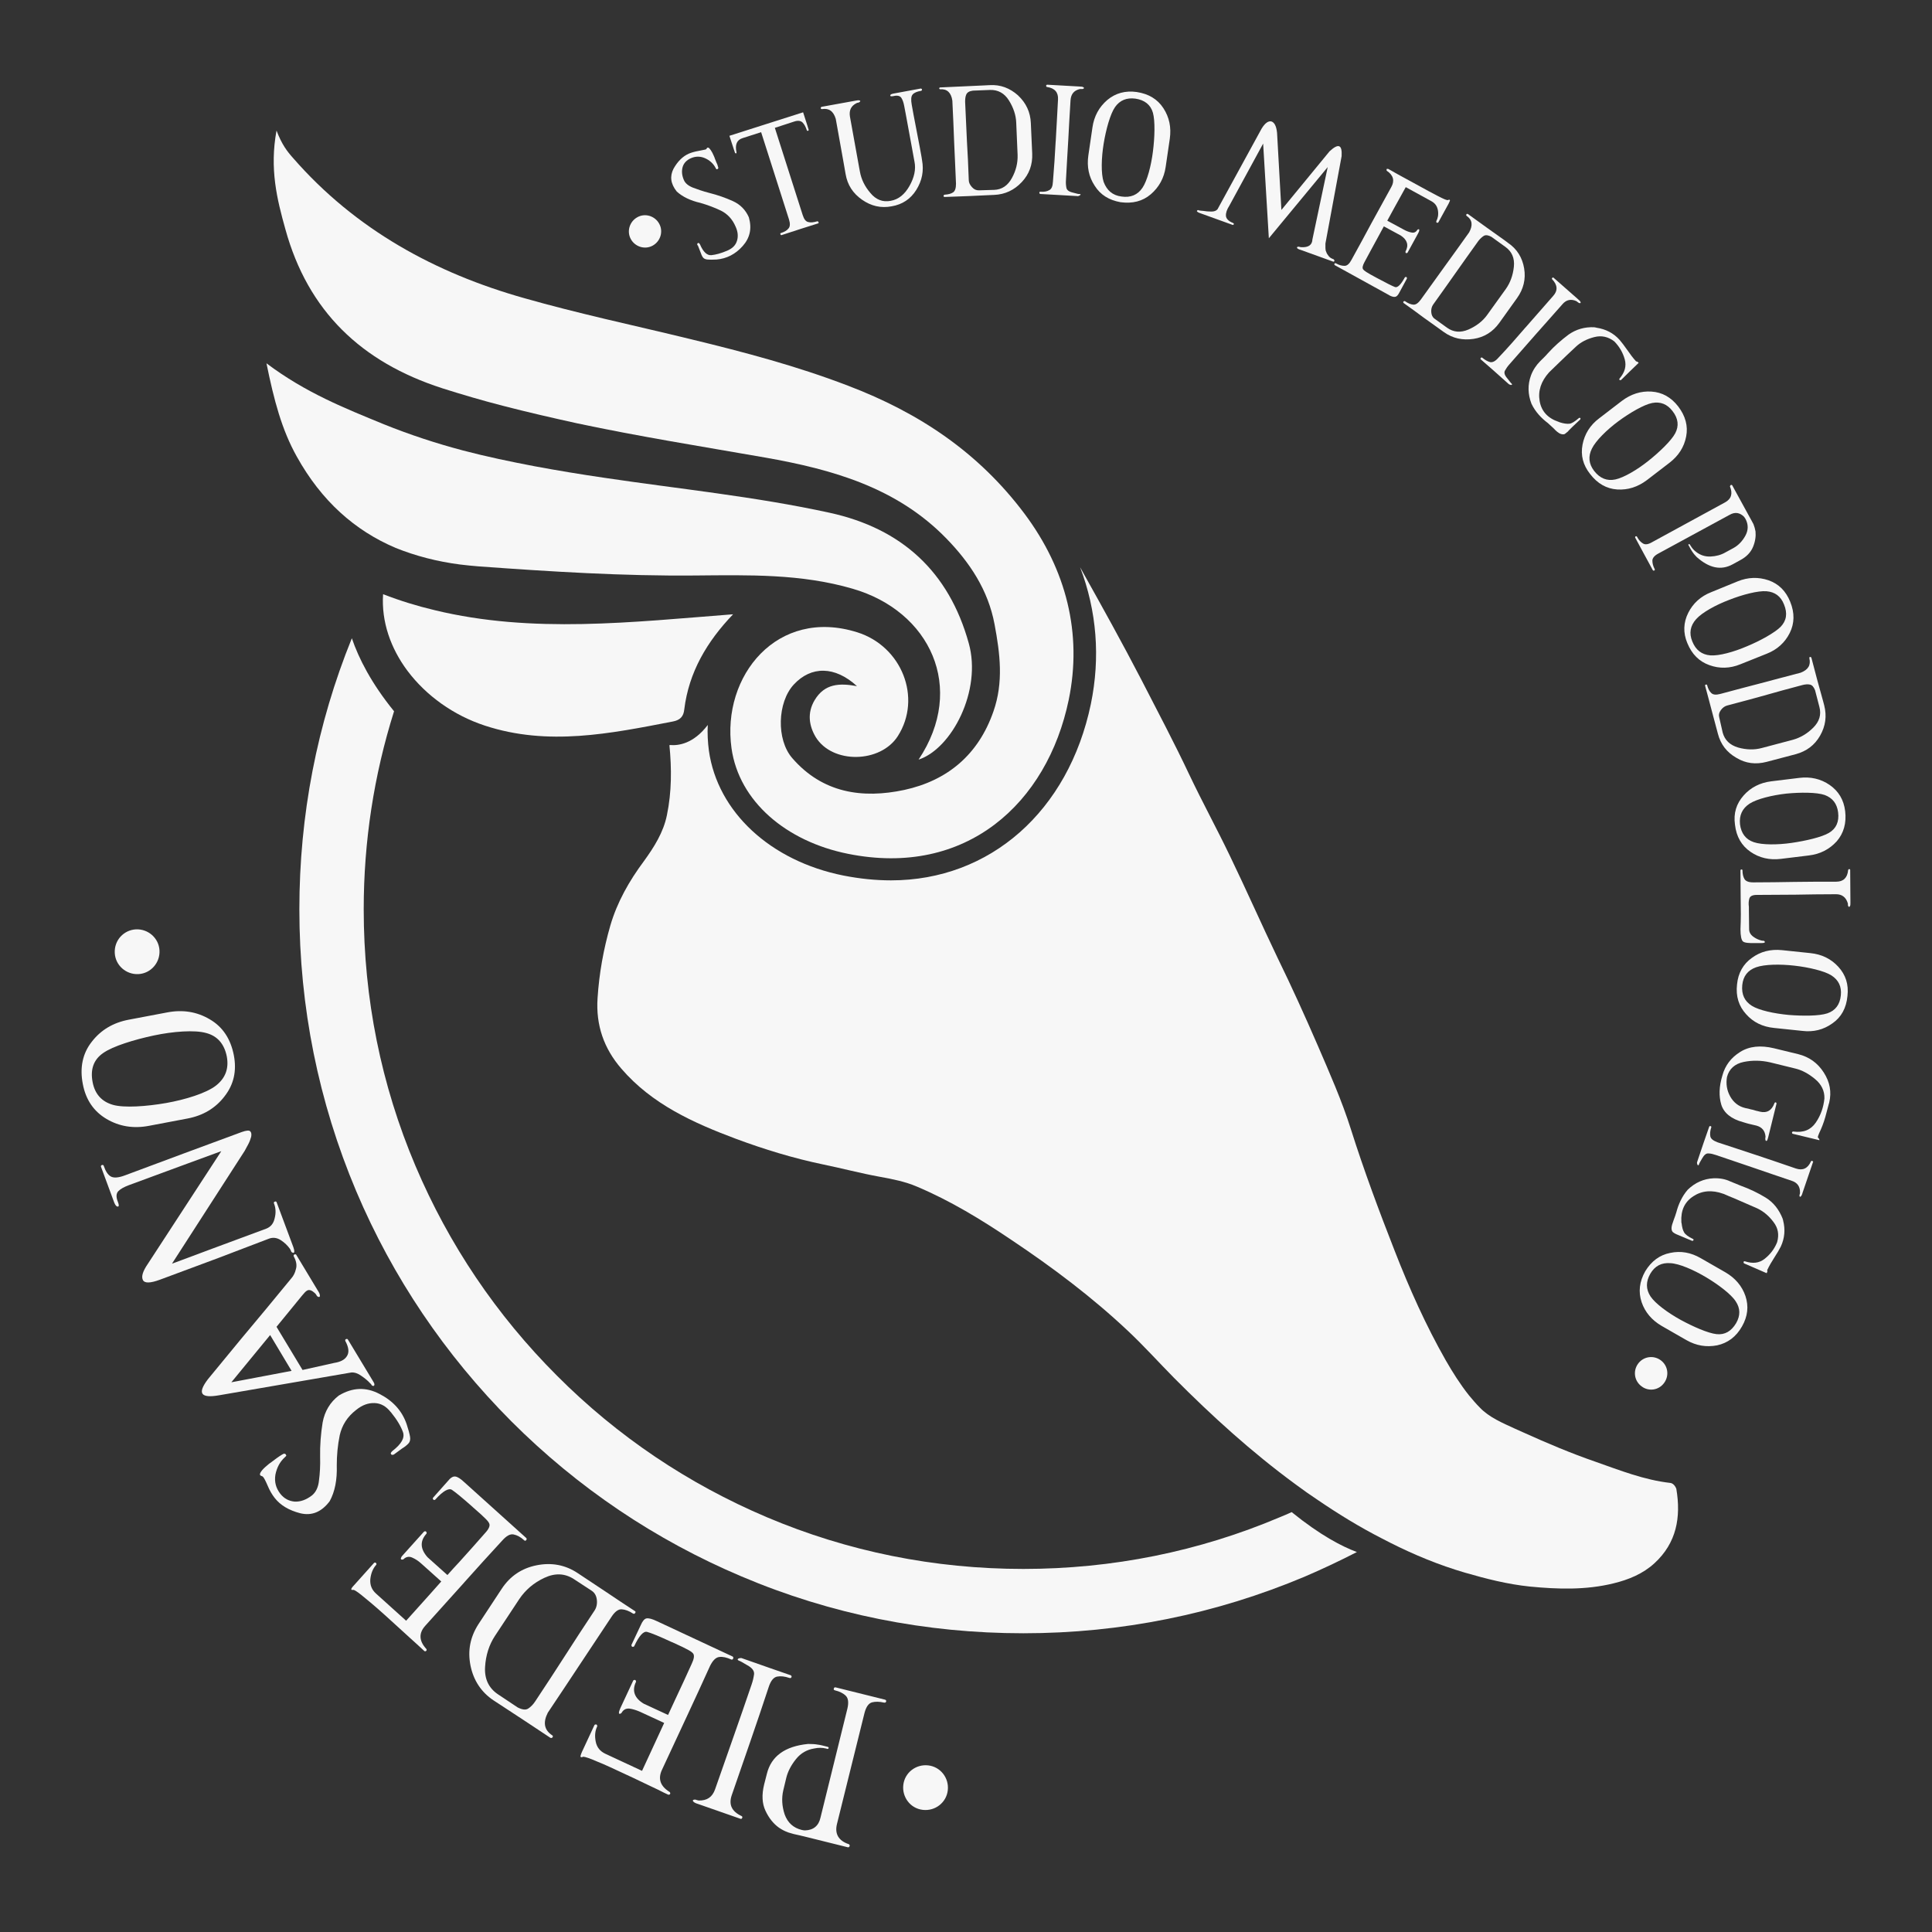 <?xml version="1.0" encoding="UTF-8"?>
<svg id="Livello_1" xmlns="http://www.w3.org/2000/svg" width="141" height="141" version="1.1" viewBox="0 0 141 141">
  <rect x="0" y="0" width="141" height="141" fill="#333333" stroke="none"/>
  <!-- Generator: Adobe Illustrator 29.0.1, SVG Export Plug-In . SVG Version: 2.1.0 Build 192)  -->
  <defs>
    <style>
      .st0 {
        fill: #f7f7f7;
      }
    </style>
  </defs>
  <g>
    <path class="st0" d="M32.254,28.329c1.465.466,2.947.899,4.429,1.282,1.798.466,3.614.882,5.428,1.282,4.546.966,9.142,1.698,13.721,2.498,4.912.866,9.608,2.181,13.238,5.911,1.715,1.765,3.047,3.763,3.514,6.261.4,2.131.666,4.23-.083,6.361-1.099,3.164-3.364,5.045-6.511,5.728-3.047.649-5.961.233-8.176-2.331-1.166-1.349-1.082-4.063.117-5.362,1.266-1.365,2.997-1.365,4.613.117-1.266-.233-2.365-.2-3.097,1.032-.549.932-.4,1.865.083,2.681,1.216,1.982,4.729,1.915,5.995-.067,1.782-2.797.283-6.561-2.964-7.577-5.828-1.832-9.908,3.18-9.175,8.459.549,3.897,4.013,6.811,8.509,7.71,8.626,1.732,14.537-3.697,16.102-11.24.999-4.829-.167-9.492-3.231-13.588-3.347-4.463-7.676-7.36-12.889-9.342-3.73-1.432-7.577-2.448-11.423-3.38-2.115-.516-4.23-.999-6.344-1.499-1.948-.466-3.897-.949-5.828-1.499-6.511-1.832-12.339-5.012-16.885-10.224-.433-.483-.833-.999-1.216-2.015-.516,2.797.033,5.012.649,7.21,1.649,5.978,5.545,9.691,11.423,11.59Z"/>
    <path class="st0" d="M49.939,51.775c.333-2.714,1.649-4.946,3.563-6.944-7.36.566-14.637,1.432-21.781-.3-1.266-.3-2.514-.683-3.763-1.166-.133,1.998.549,3.946,1.782,5.595,1.365,1.815,3.364,3.247,5.645,3.996,4.613,1.515,9.159.583,13.721-.3.533-.1.783-.366.833-.883Z"/>
    <path class="st0" d="M122.341,108.658s-.133-.4-.45-.433c-1.898-.216-3.663-.916-5.462-1.549-1.782-.616-3.514-1.349-5.245-2.131-.216-.1-.416-.183-.633-.283-.899-.416-1.865-.816-2.548-1.532-.283-.283-.549-.6-.799-.899-.633-.799-1.182-1.665-1.698-2.564-1.449-2.548-2.648-5.229-3.713-7.96-1.149-2.931-2.248-5.878-3.197-8.875-.666-2.115-1.565-4.13-2.431-6.144-.932-2.148-1.898-4.279-2.931-6.394-1.182-2.465-2.281-4.962-3.464-7.41-.949-1.982-2.015-3.93-2.964-5.928-1.099-2.331-2.315-4.629-3.497-6.927-1.382-2.664-2.831-5.279-4.296-7.893-.067-.117-.117-.233-.183-.333,1.216,3.197,1.482,6.577.783,9.975-1.632,7.826-7.36,12.872-14.587,12.872-1.116,0-2.281-.117-3.464-.35-5.345-1.066-9.192-4.646-9.825-9.109-.083-.633-.117-1.266-.083-1.882-1.049,1.382-2.148,1.515-2.748,1.465-.017,0-.033,0-.05.017.167,1.698.167,3.414-.183,5.096-.25,1.249-.932,2.331-1.682,3.364-1.066,1.432-1.948,2.981-2.448,4.696-.5,1.732-.816,3.497-.932,5.295-.133,1.982.466,3.68,1.732,5.145,2.231,2.598,5.262,3.963,8.376,5.129,2.065.766,4.18,1.415,6.344,1.865,1.382.283,2.748.649,4.13.899.916.167,1.865.35,2.714.716,2.448,1.032,4.713,2.414,6.91,3.897,3.014,2.015,5.895,4.18,8.526,6.661,1.149,1.082,2.215,2.265,3.33,3.397,2.781,2.797,5.695,5.445,8.875,7.776.533.4,1.082.783,1.632,1.149,1.515,1.032,3.064,1.982,4.696,2.814.183.1.383.2.583.3,1.748.882,3.563,1.632,5.445,2.181,1.549.45,3.114.849,4.729,1.016,2.048.2,4.113.266,6.128-.233,1.099-.266,2.148-.699,2.981-1.465,1.615-1.482,1.948-3.347,1.599-5.428Z"/>
    <path class="st0" d="M33.603,41.201c.433.05.866.1,1.315.133,5.279.383,10.557.716,15.836.666,3.88-.033,7.71-.133,11.473.966,5.645,1.632,8.309,7.227,4.812,12.472,2.431-.799,4.629-5.045,3.663-8.492-1.449-5.229-4.896-8.376-10.158-9.525-5.412-1.182-10.94-1.732-16.419-2.548-1.715-.25-3.43-.533-5.129-.849-1.748-.333-3.497-.699-5.212-1.149-1.948-.516-3.88-1.149-5.778-1.915-2.831-1.166-5.678-2.281-8.559-4.446.549,2.698,1.116,4.846,2.215,6.811,1.798,3.231,4.23,5.395,7.21,6.661,1.449.583,3.031.999,4.729,1.216Z"/>
  </g>
  <g>
    <path class="st0" d="M48.107,16.323c.316.566.1,1.282-.466,1.599s-1.282.1-1.599-.466c-.316-.566-.1-1.282.466-1.599.583-.333,1.299-.083,1.599.466Z"/>
    <path class="st0" d="M50.888,17.872v-.083c.017-.017.017-.033.05-.05.033-.017.05,0,.067,0,.017.017.033.033.05.05.017.017.017.033.033.05.233.549.516.816.833.783.316-.033.699-.133,1.166-.333.017,0,.017-.017.033-.017.333-.15.566-.366.666-.699.1-.316.067-.666-.1-1.032-.233-.549-.6-.932-1.066-1.166-.483-.233-.983-.416-1.499-.566-.733-.167-1.315-.45-1.732-.833-.45-.566-.516-1.116-.233-1.665.3-.533.666-.899,1.116-1.099.2-.083.433-.15.716-.2.266-.05.433-.083.5-.1.05-.017.083-.05.1-.1.05-.067.117-.05.183.017s.133.167.216.316c.067.15.15.3.2.466.067.167.117.3.167.4.033.117.05.167.05.167.017.033.017.067.017.1-.017.033-.033.05-.067.067-.033.017-.067.017-.083-.017-.017-.017-.033-.05-.05-.083-.167-.316-.433-.549-.766-.699-.35-.15-.683-.15-1.032,0-.3.133-.516.35-.6.633-.083.283-.067.6.083.949.1.25.333.433.666.566.35.133.733.266,1.182.383.6.15,1.182.35,1.732.6s.932.649,1.166,1.182c.233.816.083,1.499-.45,2.098s-1.166.916-1.898.983c-.316.017-.549.017-.683,0-.15-.017-.25-.067-.316-.15s-.133-.233-.2-.433c-.05-.133-.117-.283-.183-.466-.017.033-.017.017-.033-.017Z"/>
    <path class="st0" d="M59.014,9.463c.017.033,0,.05-.017.067-.017.017-.033.017-.067.017-.017,0-.05-.017-.05-.05-.083-.25-.183-.433-.316-.566-.133-.117-.316-.15-.583-.067l-1.432.466,2.031,6.361c.1.316.233.483.416.516.183.05.383.017.633-.05.033-.017.067,0,.083.017s.033.05.033.083-.017.05-.05.05l-1.266.4-.1.033-1.282.416c-.033.017-.05,0-.067-.017s-.033-.05-.033-.083.017-.05.05-.05c.25-.083.433-.183.549-.333.117-.133.133-.35.033-.666l-2.031-6.361-1.349.433c-.433.133-.566.483-.45,1.032v.05c0,.017-.017.033-.033.033h0c-.017,0-.033,0-.05-.017-.017-.017-.033-.033-.033-.05l-.1-.3-.3-.916,5.379-1.715.3.932h0l.1.333Z"/>
    <path class="st0" d="M67.123,10.728l.133.733.033.216c.15.799,0,1.515-.416,2.181s-1.016,1.066-1.798,1.199c-.783.15-1.499-.017-2.165-.483s-1.066-1.082-1.199-1.882l-.167-.949h0l-.549-3.064c-.167-.566-.5-.799-.999-.716-.017,0-.033,0-.067-.017-.017-.017-.033-.033-.033-.05s0-.033.017-.067c.017-.017.033-.017.05-.033l2.481-.45c.133-.033.216-.033.283-.017.05.017.067.033.05.067s-.05.067-.1.083c-.017.017-.05.017-.067.017-.033,0-.067.017-.1.033-.4.2-.549.516-.483.966l.683,3.78.05.266c.1.549.35,1.066.766,1.549.4.483.899.683,1.482.566.566-.1,1.016-.466,1.365-1.082s.483-1.216.366-1.782l-.05-.266-.133-.733-.45-2.448-.117-.616c-.05-.266-.117-.45-.216-.6-.1-.133-.283-.183-.566-.117-.167.033-.25.017-.233-.05,0-.067.083-.1.233-.133l1.982-.366c.017,0,.033,0,.067.017.017.017.033.033.033.05s0,.033-.017.067c-.017.017-.033.033-.05.033-.3.05-.5.133-.616.266s-.133.383-.067.749l.133.733.45,2.348Z"/>
    <path class="st0" d="M74.3,6.965c.583.549.899,1.216.932,2.015l.1,2.231c.033.799-.216,1.499-.766,2.082-.549.583-1.216.899-2.015.932-.616.033-1.216.05-1.798.083-.583.017-1.182.05-1.815.067-.033,0-.05-.017-.067-.033-.017-.033-.017-.05,0-.083s.033-.033.067-.05c.266-.017.466-.067.616-.167.15-.1.216-.316.216-.633-.05-1.032-.083-2.048-.133-2.997-.033-.949-.083-2.031-.133-3.064-.083-.583-.383-.866-.882-.833-.033,0-.05,0-.05-.017-.017-.017-.017-.033-.033-.05,0-.017.017-.033.033-.05s.033-.017.05-.017c1.132-.05,2.215-.1,3.264-.15.1,0,.216-.017.333-.017.799-.05,1.482.216,2.082.749ZM72.535,13.859c.583-.017,1.016-.316,1.315-.866.3-.549.433-1.099.416-1.682l-.1-2.348c-.017-.549-.2-1.099-.533-1.632s-.799-.783-1.382-.766l-1.249.05c-.266.033-.416.133-.483.283s-.083.333-.083.533c.05,1.032.1,2.065.133,2.897.05.833.1,1.798.133,2.814,0,.183.083.35.233.516s.3.233.5.233l1.099-.033Z"/>
    <path class="st0" d="M77.048,10.312c.05-.949.117-2.015.167-3.047.033-.516-.233-.833-.799-.916-.017,0-.033,0-.05-.033-.017-.017-.017-.033-.017-.05,0-.033,0-.05.033-.067.017-.017.033-.017.05-.017l2.365.133c.133,0,.216.017.266.05.05.033.067.05.033.083-.017.033-.067.05-.117.05h-.167c-.433.1-.649.366-.683.816-.067,1.016-.117,2.031-.167,2.931-.05.899-.117,1.898-.167,2.897-.017.216,0,.4.033.566s.183.283.483.35c.283.083.45.117.483.1.05,0,.067.017.067.033s0,.033-.033.05c-.017.017-.05.033-.083.05-.033.017-.083.033-.15.017l-1.449-.083-1.216-.067c-.033,0-.05-.017-.067-.05-.017-.033-.017-.05,0-.083s.033-.033.083-.033c.266.017.466-.017.633-.117.167-.083.25-.283.266-.616.083-.983.15-1.998.2-2.947Z"/>
    <path class="st0" d="M79.895,13.559c-.433-.649-.583-1.399-.466-2.215l.3-2.048c.117-.816.483-1.482,1.082-1.998.6-.5,1.315-.699,2.148-.583.866.133,1.515.516,1.948,1.182s.583,1.399.466,2.231l-.3,2.048c-.117.816-.483,1.482-1.082,1.998s-1.332.699-2.215.583c-.833-.15-1.465-.533-1.882-1.199ZM81.844,14.342c.666.1,1.182-.117,1.532-.633.35-.516.633-1.599.766-2.648.133-1.032.167-2.231,0-2.831-.167-.583-.6-.932-1.282-1.032-.633-.083-1.132.117-1.482.616s-.666,1.649-.833,2.681-.2,2.165,0,2.781c.233.616.649.983,1.299,1.066Z"/>
    <path class="st0" d="M97.38,18.988c.017.017.017.033,0,.067,0,.017-.017.033-.033.033-.017.017-.033.017-.067,0l-2.348-.849c-.133-.033-.216-.083-.25-.117s-.033-.067,0-.1c.033-.017.067-.017.117-.017.017,0,.05.017.067.017.033.017.067.017.1.017.533.033.799-.167.816-.566l1.116-5.279-4.296,5.195-.416-6.91-2.465,4.529c-.183.283-.266.533-.25.749.017.2.183.383.516.516.017.017.033.017.05.033s.017.033,0,.067c0,.017-.017.033-.033.033-.017.017-.033.017-.067,0l-2.348-.849c-.1-.033-.167-.067-.2-.1s-.05-.05-.033-.067c0-.017.033-.033.05-.05.017-.017.033-.017.05,0,.05.017.1.033.167.033.05,0,.1.017.183.017.183.033.383.05.6.05.2,0,.35-.05.45-.167l3.214-5.878c.25-.416.5-.583.716-.533.216.067.366.333.416.833l.316,5.628,3.514-4.279c.649-.6.932-.5.882.35l-1.182,6.378v.333c0,.1.017.2.067.3.033.1.1.2.183.3.083.1.2.167.35.216.017.033.033.05.05.067Z"/>
    <path class="st0" d="M100.061,16.34c.5-.899.983-1.798,1.482-2.698.25-.45.15-.849-.316-1.166-.017-.017-.033-.017-.033-.05v-.067c0-.033.017-.033.05-.033h.067c.117.067.283.15.533.3.366.2.2.117,1.249.683,1.049.583,1.465.799,1.848.999s.616.3.716.3c0,0,.017,0,.033-.017.017,0,.05-.017.067-.017.017,0,.033,0,.05.017s.017.05,0,.083c-.017.05-.05.1-.083.183l-.749,1.365c-.017.017-.017.033-.05.033h-.067c-.017-.017-.033-.017-.033-.05v-.067c.117-.216.167-.483.117-.783-.05-.3-.2-.516-.466-.666l-1.882-1.032-.849,1.532-.5.916,1.232.666c.183.1.366.167.549.2s.316-.033.416-.2c.017-.017.033-.017.05-.033.017,0,.05-.017.067,0,.017.017.033.033.017.083,0,.05-.033.117-.083.216l-.766,1.399c-.017.017-.033.033-.05.033h-.067c-.017-.017-.033-.017-.033-.05v-.067c.25-.45.133-.849-.35-1.166l-1.232-.666c-.15.266-.283.533-.433.799-.333.616-.683,1.249-.983,1.815-.133.25-.167.416-.1.516s.216.216,1.032.649c.017,0,.017.017.033.017.649.35,1.082.566,1.266.633s.433-.183.716-.699c.017-.017.017-.033.05-.033h.067c.017.017.033.017.033.05v.067l-.549,1.016c-.1.2-.2.3-.316.316-.117.017-.3-.033-.533-.183l-3.863-2.131c-.017-.017-.033-.033-.033-.067s.017-.05.033-.067c.017-.017.05-.017.083,0,.233.133.433.183.633.183.183,0,.35-.15.5-.433.499-.899.949-1.732,1.432-2.631Z"/>
    <path class="st0" d="M111.234,19.587c.133.783-.05,1.515-.516,2.165l-1.299,1.815c-.466.649-1.099,1.049-1.882,1.166s-1.515-.033-2.165-.5c-.5-.35-.983-.716-1.465-1.049-.466-.35-.949-.699-1.465-1.066-.017-.017-.033-.033-.033-.067s.017-.05.05-.067c.033-.017.05-.017.083,0,.216.15.416.233.6.25s.366-.117.549-.366c.6-.833,1.199-1.665,1.748-2.431s1.199-1.649,1.782-2.481c.283-.516.233-.916-.183-1.199-.017-.017-.033-.033-.033-.05s0-.033.017-.067c.017-.017.033-.033.05-.033s.033,0,.067.017c.916.666,1.798,1.299,2.648,1.898.083.067.183.133.266.2.666.45,1.049,1.082,1.182,1.865ZM105.606,23.916c.466.333.983.383,1.565.133.566-.25,1.032-.6,1.365-1.066l1.365-1.898c.316-.45.516-.983.583-1.615.067-.633-.15-1.116-.616-1.449l-1.016-.733c-.233-.133-.416-.15-.549-.083-.133.083-.266.2-.4.366-.6.833-1.199,1.682-1.682,2.365-.483.683-1.032,1.465-1.632,2.298-.1.15-.15.333-.133.549.017.216.1.383.25.483l.899.649Z"/>
    <path class="st0" d="M111.334,23.9c.633-.716,1.332-1.515,2.015-2.298.35-.383.333-.799-.067-1.216-.017-.017-.033-.033-.017-.05,0-.017,0-.033.017-.05.017-.017.033-.033.05-.033s.033,0,.05.017l1.782,1.565c.1.083.167.15.183.2s.017.083-.017.083c-.033.017-.083,0-.117-.017-.017-.017-.033-.033-.067-.05s-.05-.033-.083-.067c-.4-.183-.749-.117-1.032.216-.683.766-1.349,1.532-1.948,2.198-.6.683-1.249,1.415-1.915,2.181-.15.167-.25.316-.333.466-.083.15-.033.333.167.566.183.233.283.366.316.383.033.033.033.05.033.067-.017.017-.033.033-.05.033s-.067,0-.1-.017c-.05-.017-.083-.033-.133-.083l-1.082-.966-.916-.799c-.017-.017-.033-.05-.017-.067,0-.033.017-.05.05-.067.033-.017.05,0,.083.017.2.167.383.266.566.316.183.033.383-.067.6-.316.683-.716,1.349-1.482,1.982-2.215Z"/>
    <path class="st0" d="M114.448,31.476c-.1.083-.183.15-.25.2-.083.033-.183.033-.316-.017-.133-.05-.3-.183-.5-.4-.133-.133-.283-.25-.416-.383-.466-.35-.916-.816-1.199-1.415-.266-.699-.283-1.382-.033-2.065.15-.4.383-.749.683-1.049.183-.183.383-.366.549-.566.466-.516.983-.966,1.515-1.365.549-.383,1.166-.566,1.882-.533,0,0,.033.017.083.017.033,0,.05.017.067.017.666.1,1.232.383,1.682.882h0c.167.2.35.433.533.699.233.333.45.633.683.882.033,0,.05,0,.083.017.017.017.033.033.067.05q.017.017.033.033c-.433.416-.866.833-1.282,1.249-.017.017-.033.017-.067.017-.017,0-.033-.017-.05-.017-.017-.017-.017-.033-.017-.05s.017-.033.017-.05c.383-.45.516-.899.383-1.399-.133-.483-.383-.916-.733-1.282l-.033-.033c-.433-.333-.916-.45-1.449-.316s-.999.366-1.365.716c-.433.4-.866.816-1.332,1.266-.2.2-.4.383-.583.566l-.033.033c-.583.649-.816,1.349-.683,2.098.133.749.6,1.249,1.399,1.515.033.017.05.017.083.033.266.083.5.117.683.1.183-.017.4-.167.699-.416.017-.017.033-.017.05-.017s.033,0,.05.017.017.033.017.05-.017.033-.017.05c-.1.083-.183.183-.283.266-.2.183-.383.366-.583.566,0,.017-.017.033-.017.033Z"/>
    <path class="st0" d="M115.497,32.442c.15-.766.549-1.415,1.216-1.915l1.649-1.266c.666-.5,1.382-.733,2.165-.683.783.05,1.432.416,1.948,1.082.533.699.733,1.432.583,2.198-.15.783-.566,1.415-1.216,1.915l-1.649,1.266c-.666.5-1.382.733-2.165.683-.783-.05-1.449-.433-1.982-1.132-.516-.649-.699-1.365-.549-2.148ZM116.346,34.374c.416.533.932.749,1.549.616s1.582-.699,2.398-1.349c.816-.649,1.682-1.482,1.965-2.015.283-.533.233-1.082-.2-1.632-.383-.5-.882-.699-1.482-.583-.6.117-1.632.716-2.465,1.332s-1.649,1.415-1.932,1.998c-.283.566-.233,1.116.167,1.632Z"/>
    <path class="st0" d="M126.271,35.456c0-.017.017-.033.033-.05.017-.017.05-.017.067-.017.017,0,.033.017.05.033l1.149,2.098c.033.067.067.133.1.183.117.216.216.383.3.549.067.167.117.35.15.533.033.35-.017.733-.183,1.132-.167.4-.483.733-.966.983l-.516.283c-.849.466-1.715.283-2.631-.533-.15-.15-.25-.283-.316-.383s-.15-.233-.233-.4c-.017-.033-.033-.067-.05-.083-.017-.033,0-.05.017-.067.017,0,.033-.017.05,0,.017,0,.017.017.033.017l.05.083c.1.167.233.333.416.466.3.233.649.35,1.049.333.4-.017.766-.117,1.082-.3l.583-.316c.366-.2.666-.516.882-.916s.216-.816,0-1.216c-.033-.05-.067-.1-.1-.15-.316-.316-.666-.366-1.049-.15l-5.212,2.831c-.283.15-.433.333-.433.516s.05.4.167.616c.017.033.017.067,0,.083s-.05.033-.067.033c-.033,0-.05-.017-.067-.033-.45-.833-.882-1.615-1.282-2.365-.017-.033-.017-.05,0-.083.017-.017.033-.033.067-.033s.05.017.067.05c.117.233.266.383.433.483.167.1.383.067.666-.1l5.312-2.897c.466-.25.583-.649.366-1.166,0,0,0-.017.017-.05Z"/>
    <path class="st0" d="M123.207,44.731c.35-.699.916-1.216,1.682-1.515l1.915-.783c.766-.316,1.532-.333,2.265-.083.749.266,1.266.783,1.582,1.565.333.816.316,1.582-.033,2.281-.35.699-.916,1.216-1.682,1.515l-1.915.766c-.766.316-1.532.333-2.265.067-.749-.266-1.282-.799-1.615-1.615-.316-.749-.283-1.499.067-2.198ZM123.507,46.813c.25.633.699.966,1.315,1.016.633.05,1.715-.25,2.681-.666.966-.4,2.015-.983,2.448-1.415.433-.45.516-.983.25-1.632-.233-.6-.666-.916-1.282-.966s-1.765.25-2.731.633c-.966.366-1.965.916-2.398,1.399-.433.483-.533,1.032-.283,1.632Z"/>
    <path class="st0" d="M132.832,53.69c-.4.699-.983,1.132-1.765,1.349l-2.148.566c-.783.2-1.515.117-2.198-.3-.699-.4-1.149-.983-1.349-1.765-.15-.583-.316-1.182-.466-1.748-.15-.566-.3-1.149-.466-1.748,0-.033,0-.05.017-.067s.05-.017.083-.017.05.017.05.05c.067.25.167.45.3.566.133.133.35.15.666.067.999-.266,1.982-.533,2.897-.766.916-.25,1.965-.516,2.964-.783.549-.216.749-.549.633-1.049v-.067c.017-.017.033-.033.05-.033s.033,0,.067.017c.017.017.033.033.033.05.283,1.099.566,2.148.849,3.147.033.1.05.216.083.316.2.783.1,1.515-.3,2.215ZM125.721,53.457c.15.549.516.916,1.132,1.099.6.167,1.182.183,1.732.033l2.265-.6c.533-.15,1.032-.433,1.482-.882.45-.45.6-.949.45-1.515l-.316-1.216c-.1-.25-.216-.383-.383-.416-.15-.033-.333-.017-.533.033-.999.266-1.998.533-2.797.766-.799.216-1.732.483-2.714.733-.167.05-.316.15-.45.333s-.167.35-.117.533l.25,1.099Z"/>
    <path class="st0" d="M127.253,58.053c.516-.583,1.199-.932,2.015-1.032l2.048-.25c.816-.1,1.565.067,2.215.516.649.45,1.032,1.082,1.132,1.915.1.866-.1,1.599-.616,2.198-.533.583-1.199.932-2.031,1.032l-2.048.25c-.816.1-1.565-.067-2.215-.516-.649-.45-1.032-1.099-1.132-1.982-.117-.833.1-1.532.633-2.131ZM126.987,60.151c.083.666.416,1.116,1.016,1.315.6.2,1.715.2,2.748.05,1.032-.15,2.198-.416,2.731-.733s.749-.816.666-1.499c-.083-.633-.4-1.049-.983-1.266-.583-.2-1.765-.2-2.797-.1-1.032.117-2.131.383-2.681.733-.533.35-.766.849-.699,1.499Z"/>
    <path class="st0" d="M127.037,65.679c0-.699-.017-1.415-.017-2.148,0-.033.017-.05.033-.067.033-.017.05-.017.083,0s.033.033.033.067c0,.25.05.466.15.633.1.15.3.233.633.233,1.032,0,2.048-.017,2.997-.033s2.048-.017,3.064-.017c.516,0,.816-.283.866-.849,0-.017.017-.033.033-.05.017-.017.033-.017.05-.017s.033,0,.05.017.017.033.017.05l.017,2.365c0,.133,0,.216-.033.266-.033.05-.05.067-.083.05s-.05-.05-.067-.117v-.067c0-.033,0-.067-.017-.1-.133-.416-.416-.633-.849-.633-1.016,0-2.082.017-2.964.033-.866,0-1.848.017-2.831.017-.316,0-.483.1-.533.266s-.067.383-.033.6v.2l.017,1.432c0,.216.1.4.3.549s.4.233.6.283c.067.017.117.017.167.017.017,0,.033.017.05.033s.033.033.033.067c0,.017-.017.033-.067.05-.033.017-.117.017-.233.017h-.366c-.5.017-.816-.017-.932-.117-.117-.1-.183-.4-.183-.899.033-.716.033-1.432.017-2.131Z"/>
    <path class="st0" d="M127.853,69.909c.633-.466,1.365-.649,2.198-.566l2.065.216c.833.083,1.515.416,2.048.999s.766,1.282.666,2.131c-.083.882-.45,1.549-1.099,1.998-.649.466-1.382.649-2.198.549l-2.065-.216c-.833-.083-1.515-.416-2.031-.999-.533-.583-.766-1.299-.666-2.181.083-.833.45-1.482,1.082-1.932ZM127.153,71.89c-.067.683.167,1.182.699,1.515s1.632.566,2.681.666c1.049.083,2.231.083,2.831-.117.583-.2.916-.633.983-1.315.067-.633-.167-1.116-.683-1.449s-1.682-.6-2.714-.716c-1.032-.117-2.165-.1-2.781.117-.616.216-.949.649-1.016,1.299Z"/>
    <path class="st0" d="M125.621,80.616c-.183-.616-.167-1.315.083-2.131.2-.733.633-1.299,1.299-1.715s1.482-.5,2.465-.266l1.782.433c.783.2,1.399.633,1.848,1.332.45.699.583,1.415.4,2.198,0,.017,0,.033-.017.05-.067.25-.15.583-.266.999-.117.416-.266.799-.45,1.182-.033.1-.067.167-.083.216s-.017.083,0,.117c.017.017.017.033.05.05.017.017.033.033.033.05.017.017.017.05.017.083-.6-.15-1.232-.3-1.932-.466-.033,0-.05-.017-.05-.033-.017-.017-.017-.033-.017-.067,0-.017.017-.033.033-.05.017-.017.033-.017.067-.017.733.1,1.266-.117,1.632-.649.366-.533.566-1.116.633-1.765.017-.549-.216-1.032-.683-1.415-.483-.4-.949-.649-1.432-.766l-1.832-.45c-.649-.15-1.299-.167-1.948-.033s-1.066.516-1.216,1.099c-.083.483-.017.966.233,1.415s.616.733,1.099.849c.183.033.316.067.416.1.1.017.167.033.216.05.05.017.117.033.167.05.067.017.167.033.283.067.5.117.849-.083,1.049-.616,0-.017.017-.033.033-.05.017-.017.033-.017.05-.017s.05.017.05.033c.017.017.017.033.017.067l-.6,2.431c-.033.133-.067.216-.083.25-.033.033-.067.05-.1.017-.017-.017-.033-.067-.033-.117v-.067c0-.033.017-.067.017-.1-.033-.433-.25-.699-.666-.816-.083-.017-.15-.033-.216-.05-.117-.033-.233-.05-.35-.083-.117-.033-.25-.067-.4-.117-.883-.233-1.415-.683-1.599-1.282Z"/>
    <path class="st0" d="M128.169,84.296c.916.3,1.915.649,2.897.983.5.167.866,0,1.099-.516,0-.017.017-.033.033-.033.017-.017.033-.017.067,0s.033.017.05.033.017.033,0,.05l-.766,2.248c-.033.133-.083.216-.117.25s-.067.05-.083.017c-.017-.017-.033-.067-.017-.117,0-.017.017-.05.017-.067.017-.033.017-.067.017-.1.017-.433-.183-.733-.6-.866-.966-.333-1.932-.649-2.781-.949-.849-.283-1.798-.616-2.748-.932-.2-.067-.383-.117-.549-.117-.167-.017-.316.1-.466.366-.15.25-.233.4-.233.45-.017.033-.033.05-.05.05s-.033-.017-.05-.033-.017-.05-.033-.1c-.017-.05,0-.1.017-.15l.466-1.382.4-1.149c.017-.033.033-.05.05-.05.033,0,.05,0,.083.017.017.017.033.05.017.083-.083.25-.1.466-.067.649.033.183.216.316.516.433.966.316,1.932.633,2.831.932Z"/>
    <path class="st0" d="M122.374,90.091c-.117-.05-.2-.1-.283-.167-.067-.067-.1-.15-.1-.3,0-.133.067-.35.167-.616.067-.183.133-.35.183-.533.15-.566.4-1.149.833-1.649.533-.516,1.166-.799,1.882-.833.433-.017.849.05,1.232.233.25.1.483.2.733.3.649.233,1.282.533,1.848.882.566.35.966.866,1.232,1.532,0,0,0,.033.017.067s.017.05.017.067c.167.649.117,1.282-.167,1.898h0c-.117.233-.266.483-.45.766-.216.333-.4.649-.549.966.017.033.017.05.017.083s-.017.05-.033.083c0,.017-.017.033-.017.05-.549-.233-1.099-.483-1.649-.716-.017-.017-.033-.033-.033-.05-.017-.017,0-.033,0-.067,0-.017.017-.033.033-.033.017-.017.033,0,.067,0,.566.183,1.032.133,1.432-.183s.699-.699.899-1.182l.017-.05c.15-.533.067-1.016-.266-1.449-.333-.45-.733-.783-1.182-.999-.533-.233-1.099-.483-1.682-.733-.266-.1-.516-.216-.749-.316l-.05-.017c-.833-.3-1.565-.233-2.198.183s-.916,1.032-.866,1.882c0,.033,0,.05.017.083.033.283.083.5.183.666.083.15.3.316.649.483.017,0,.033.017.033.033.017.017.017.033,0,.05s-.017.033-.05.05c-.017.017-.033,0-.05,0-.117-.05-.233-.1-.366-.15-.25-.1-.5-.216-.749-.316.033.017.017,0,0,0Z"/>
    <path class="st0" d="M121.891,91.44c.766-.167,1.515-.033,2.231.383l1.798,1.032c.716.416,1.216.999,1.465,1.732.25.749.167,1.482-.25,2.215-.433.766-1.049,1.216-1.815,1.382-.783.15-1.515.033-2.248-.383l-1.798-1.032c-.716-.416-1.216-.999-1.465-1.732-.25-.749-.167-1.499.266-2.265.45-.733,1.049-1.182,1.815-1.332ZM120.443,92.955c-.333.583-.333,1.132.017,1.665.35.516,1.249,1.182,2.181,1.698.916.5,2.015.983,2.631,1.049.616.067,1.082-.216,1.432-.799.316-.549.316-1.082-.033-1.599-.333-.516-1.282-1.232-2.181-1.765-.899-.533-1.932-.983-2.581-1.016-.649-.05-1.132.2-1.465.766Z"/>
    <path class="st0" d="M119.81,101.181c-.533-.383-.649-1.116-.266-1.649.383-.533,1.116-.649,1.649-.266.533.383.649,1.116.266,1.649-.4.566-1.149.649-1.649.266Z"/>
  </g>
  <path class="st0" d="M93.417,110.723c-5.928,2.514-12.239,3.78-18.733,3.78s-12.805-1.266-18.733-3.78c-5.728-2.431-10.89-5.895-15.303-10.324-4.429-4.429-7.893-9.575-10.324-15.303-2.514-5.928-3.78-12.239-3.78-18.733,0-4.962.749-9.808,2.215-14.454-1.665-2.048-2.581-3.863-3.081-5.329-2.548,6.278-3.83,12.938-3.83,19.782,0,7.127,1.399,14.054,4.146,20.565,2.664,6.294,6.478,11.939,11.323,16.802,4.846,4.846,10.507,8.659,16.802,11.323,6.511,2.764,13.438,4.146,20.565,4.146s14.054-1.399,20.565-4.146c1.282-.549,2.548-1.149,3.78-1.782-1.082-.4-2.664-1.216-4.762-2.914-.283.133-.566.25-.849.366Z"/>
  <g>
    <path class="st0" d="M65.924,130.272c.1-.899.916-1.532,1.815-1.432s1.532.916,1.432,1.815-.916,1.532-1.815,1.432c-.932-.1-1.532-.949-1.432-1.815Z"/>
    <path class="st0" d="M61.995,134.635c.017.033.017.05.017.083-.017.033-.017.05-.05.083-.033.017-.05.017-.083.017l-3.214-.799c-.1-.017-.2-.05-.283-.067-.333-.067-.6-.133-.849-.216-.233-.083-.466-.2-.683-.35-.4-.283-.733-.699-.983-1.232s-.283-1.166-.1-1.915l.2-.783c.316-1.282,1.315-2.015,3.014-2.181.3,0,.533.017.699.05.167.017.366.067.616.133.05.017.083.017.133.033.033.017.05.05.05.083,0,.017-.017.033-.033.05-.017,0-.033,0-.05.017l-.117-.033c-.266-.067-.566-.067-.866,0-.516.083-.966.333-1.315.766s-.6.899-.716,1.382l-.216.899c-.133.566-.1,1.166.1,1.765.216.6.633.983,1.249,1.132.083.017.15.033.233.033.616-.017.999-.333,1.132-.932l1.965-7.96c.1-.433.067-.749-.117-.932s-.45-.316-.799-.4c-.05-.017-.083-.033-.083-.083,0-.033.017-.083.033-.1.017-.033.05-.033.1-.033,1.266.316,2.465.616,3.614.899.05.017.067.033.083.083,0,.033,0,.067-.033.1-.017.033-.05.033-.117.033-.35-.083-.649-.083-.899-.017-.25.083-.416.333-.533.766l-2.015,8.126c-.167.699.117,1.199.849,1.449.017,0,.05.017.067.05Z"/>
    <path class="st0" d="M54.784,127.025c-.433,1.249-.916,2.648-1.382,3.996-.233.683,0,1.182.716,1.515.033.017.05.033.05.05.017.033.017.05,0,.083s-.033.05-.05.067c-.017.017-.05.017-.083,0l-3.097-1.082c-.183-.05-.283-.117-.333-.167s-.05-.1-.017-.117c.033-.033.1-.033.167-.033.033.017.067.017.1.033.05.017.083.017.133.033.616.017.999-.25,1.199-.816.466-1.332.932-2.664,1.349-3.847s.866-2.481,1.315-3.797c.1-.283.15-.533.183-.766.017-.233-.133-.45-.5-.649-.35-.216-.549-.316-.616-.333-.05-.033-.083-.05-.083-.083.017-.033.033-.05.05-.067.033-.017.083-.033.133-.033.067-.017.133,0,.2.033l1.898.666,1.582.549c.033.017.067.033.067.083.017.05,0,.067-.033.1-.033.033-.067.033-.117.017-.35-.117-.633-.15-.899-.1-.25.05-.45.283-.6.716-.45,1.365-.899,2.698-1.332,3.946Z"/>
    <path class="st0" d="M50.105,125.31c-.6,1.282-1.199,2.564-1.798,3.863-.3.649-.117,1.182.549,1.599.033.017.05.033.05.067.017.033.017.05,0,.083s-.033.05-.067.05c-.033.017-.05.017-.083,0-.15-.067-.4-.183-.749-.366-.516-.25-.3-.133-1.782-.849-1.499-.699-2.098-.983-2.648-1.199-.533-.233-.882-.35-1.016-.35-.017,0-.033,0-.033.017-.033.017-.067.017-.083.017-.033,0-.05,0-.067-.017-.017-.017-.017-.067,0-.117.017-.067.05-.15.1-.266l.899-1.932c.017-.033.033-.05.067-.05.033-.017.05-.017.083,0s.05.033.05.067c.017.033.017.05,0,.083-.15.316-.183.683-.1,1.099s.316.699.699.882l2.681,1.249,1.016-2.198.6-1.299-1.765-.816c-.266-.117-.533-.2-.783-.233-.25-.017-.433.083-.566.316-.017.017-.033.033-.067.05s-.067.017-.083.017c-.033-.017-.05-.05-.033-.117,0-.067.05-.167.1-.3l.932-1.998c.017-.033.033-.05.067-.05.033-.017.05-.017.083,0s.05.033.05.067c.017.033.017.05,0,.083-.3.633-.1,1.182.583,1.582l1.765.816c.167-.366.35-.749.533-1.149.416-.882.833-1.782,1.199-2.598.167-.35.2-.6.1-.733-.1-.133-.316-.283-1.499-.816-.017-.017-.033-.017-.05-.017-.932-.433-1.549-.683-1.815-.749s-.583.283-.932,1.032c-.017.033-.033.05-.067.05-.033.017-.05.017-.083,0s-.05-.033-.05-.067c-.017-.033-.017-.05,0-.083l.683-1.449c.117-.266.25-.433.4-.466.167-.033.416.033.766.2l5.528,2.581c.033.017.05.05.05.1s-.017.067-.05.1c-.033.033-.067.033-.1.017-.333-.15-.616-.216-.882-.183-.25.033-.466.25-.666.649-.566,1.249-1.116,2.448-1.715,3.73Z"/>
    <path class="st0" d="M34.336,121.546c-.216-1.082-.017-2.082.583-3.014l1.698-2.581c.616-.932,1.465-1.499,2.548-1.715s2.098-.033,3.014.583c.699.466,1.399.932,2.082,1.382.666.45,1.365.916,2.082,1.382.033.017.05.05.033.1-.017.033-.033.067-.067.083s-.067.017-.1,0c-.3-.2-.583-.3-.833-.316-.25-.017-.5.167-.749.549-.783,1.182-1.565,2.365-2.298,3.464-.716,1.099-1.565,2.348-2.348,3.53-.366.716-.266,1.266.316,1.649.033.017.05.033.05.067s0,.05-.017.083c-.017.017-.05.033-.083.05-.033,0-.05,0-.083-.017-1.299-.866-2.564-1.698-3.763-2.481-.117-.083-.25-.167-.383-.25-.899-.6-1.465-1.465-1.682-2.548ZM41.896,115.252c-.666-.433-1.382-.466-2.165-.1s-1.382.882-1.832,1.549l-1.782,2.698c-.416.633-.666,1.399-.716,2.265-.05.866.266,1.532.932,1.982l1.449.966c.333.167.583.2.766.083s.366-.3.516-.533c.783-1.182,1.582-2.398,2.198-3.364s1.349-2.082,2.131-3.264c.133-.2.2-.466.167-.766s-.15-.516-.366-.666l-1.299-.849Z"/>
    <path class="st0" d="M33.886,115.485c-.949,1.049-1.898,2.115-2.848,3.164-.483.533-.466,1.099.067,1.682.017.017.033.05.033.067,0,.033,0,.05-.033.083-.017.017-.05.033-.067.033-.033,0-.05,0-.083-.033-.133-.117-.333-.3-.616-.566-.416-.383-.25-.216-1.465-1.332s-1.732-1.549-2.181-1.915c-.45-.383-.733-.583-.866-.633h-.133c-.033,0-.05-.017-.05-.033-.017-.017,0-.067.033-.117s.1-.133.183-.216l1.432-1.599c.017-.017.05-.033.067-.033.033,0,.05,0,.083.033.017.017.033.05.033.067,0,.033,0,.05-.033.083-.233.266-.366.6-.416,1.032-.033.416.1.766.416,1.049l2.198,1.982,1.615-1.798.949-1.066-1.449-1.299c-.216-.2-.45-.35-.683-.45-.233-.1-.45-.05-.633.133-.017.017-.05.017-.083.017s-.067,0-.083-.017-.033-.067,0-.117c.017-.067.083-.15.183-.25l1.482-1.649c.033-.017.05-.033.083-.033s.05,0,.083.033c.017.017.033.05.033.083s0,.05-.033.083c-.466.533-.433,1.099.1,1.698l1.449,1.299c.266-.3.549-.616.849-.932.649-.716,1.315-1.465,1.898-2.131.266-.283.366-.516.316-.666-.05-.167-.216-.366-1.199-1.216-.017-.017-.033-.033-.033-.033-.766-.683-1.282-1.099-1.515-1.249-.233-.133-.649.1-1.199.716-.017.017-.05.033-.067.033-.033,0-.05,0-.083-.033-.017-.017-.033-.05-.033-.067,0-.033,0-.05.033-.083l1.066-1.199c.183-.233.366-.35.533-.333s.383.15.666.416l4.529,4.08c.017.033.033.067.017.1-.017.033-.033.067-.067.083s-.067.017-.1-.017c-.266-.25-.533-.383-.783-.433s-.516.1-.816.433c-.949,1.032-1.832,1.998-2.781,3.064Z"/>
    <path class="st0" d="M28.724,106.16c-.033.017-.067.017-.1.017s-.067-.017-.083-.05-.033-.067-.017-.083c.017-.033.033-.067.05-.083.033-.033.05-.05.067-.067.666-.516.916-.966.766-1.382s-.433-.899-.866-1.432q-.017-.017-.033-.033c-.316-.4-.699-.633-1.166-.649-.45-.017-.899.133-1.349.5-.649.5-1.032,1.116-1.199,1.848-.15.733-.216,1.465-.216,2.198.033,1.049-.133,1.915-.516,2.614-.6.799-1.315,1.082-2.148.882-.833-.216-1.449-.583-1.865-1.116-.183-.233-.366-.533-.516-.899-.15-.35-.266-.566-.316-.616-.05-.067-.1-.083-.167-.1-.1-.05-.1-.133-.033-.25s.183-.25.35-.4.35-.3.549-.433c.2-.15.35-.266.483-.35.15-.1.216-.133.216-.133.05-.033.083-.05.133-.05s.083.017.117.067c.033.05.033.083.017.1-.033.033-.067.067-.1.1-.366.333-.583.766-.683,1.266-.083.516.033.966.35,1.382.283.366.649.549,1.066.583.416.017.833-.133,1.249-.45.283-.233.466-.583.516-1.099.067-.5.1-1.082.083-1.715-.017-.849.05-1.698.183-2.514.15-.816.549-1.482,1.182-1.965.999-.6,1.982-.633,2.964-.117.983.5,1.649,1.232,1.982,2.198.133.4.216.716.25.916s0,.35-.083.466c-.1.117-.266.266-.516.416-.15.117-.333.25-.566.416.033-.017,0,0-.033.017Z"/>
    <path class="st0" d="M20.182,96.835l1.898,3.147,2.315-.516c.433-.067.749-.216.916-.483.183-.266.15-.633-.1-1.099-.017-.033-.017-.05-.017-.083s.017-.05.05-.067c.033-.017.05-.017.083-.017s.05.033.067.05l1.798,2.981c.083.133.133.216.133.283,0,.2-.183.083-.183.083-.033-.067-.083-.133-.15-.183-.15-.167-.35-.333-.616-.516-.25-.183-.5-.266-.733-.25l-9.658,1.665c-1.332.233-1.599-.133-.816-1.166.799-.966,1.599-1.948,2.398-2.914,1.249-1.482,2.481-2.981,3.713-4.479.133-.15.25-.366.316-.649.083-.266.033-.583-.15-.916-.017-.033-.017-.05-.017-.083s.017-.05.05-.067c.033-.017.05-.017.083-.017s.05.017.067.05l1.565,2.598c.1.15.15.266.15.35.017.083-.017.117-.067.117s-.1-.017-.15-.083c-.017-.017-.033-.05-.05-.083-.033-.05-.067-.083-.1-.117-.2-.183-.383-.266-.533-.2-.15.067-.25.216-.4.383l-1.865,2.281ZM19.715,97.434l-2.831,3.447,4.396-.833-1.565-2.614Z"/>
    <path class="st0" d="M15.586,91.939l-3.897,1.449c-.716.266-1.149.283-1.266.017-.117-.25,0-.633.366-1.166l5.362-8.226-2.498.916-4.246,1.565c-.35.133-.6.266-.766.433s-.183.433-.033.799c.083.216.083.333-.017.333-.083,0-.167-.083-.25-.283l-.966-2.614c-.017-.033-.017-.05,0-.083s.033-.05.067-.05c.033-.017.05-.017.083,0s.05.033.05.067c.133.383.3.649.516.766.2.117.549.1,1.032-.083l4.246-1.582c1.382-.516,2.797-1.032,4.279-1.582.333-.117.533-.133.616-.05s.1.216.067.4c-.05.183-.117.366-.216.549-.1.183-.183.333-.233.433,0,.017-.017.017-.017.033l-5.312,8.243.233-.083,2.764-1.032h0l3.863-1.432c.35-.133.549-.383.633-.766.1-.383.083-.749-.05-1.082-.017-.033-.017-.05,0-.083s.033-.05.067-.05c.033-.017.067-.017.083,0,.033.017.05.033.05.067l1.216,3.264c.05.133.067.25.067.3,0,.067-.017.1-.05.1-.033.017-.067,0-.1-.017s-.05-.033-.067-.05c-.017-.067-.067-.15-.1-.216-.167-.233-.383-.45-.666-.633s-.566-.216-.849-.117l-4.063,1.549Z"/>
    <path class="st0" d="M16.385,80.016c-.666.866-1.565,1.399-2.698,1.615l-2.814.533c-1.132.216-2.165.05-3.097-.5s-1.515-1.399-1.732-2.548c-.233-1.199-.017-2.231.649-3.081.666-.866,1.565-1.399,2.698-1.615l2.814-.533c1.132-.216,2.165-.05,3.097.5.949.549,1.532,1.432,1.765,2.631.216,1.132,0,2.131-.683,2.997ZM16.552,77.103c-.183-.916-.683-1.499-1.515-1.715-.833-.233-2.398-.117-3.813.183-1.415.3-2.997.783-3.697,1.282-.699.483-.949,1.199-.766,2.131.167.866.666,1.415,1.482,1.649s2.448.117,3.88-.133c1.415-.25,2.914-.716,3.63-1.266.683-.533.966-1.232.799-2.131Z"/>
    <path class="st0" d="M9.908,67.827c.899-.05,1.682.633,1.732,1.532.05.899-.633,1.682-1.532,1.732s-1.682-.633-1.732-1.532c-.05-.949.666-1.682,1.532-1.732Z"/>
  </g>
</svg>